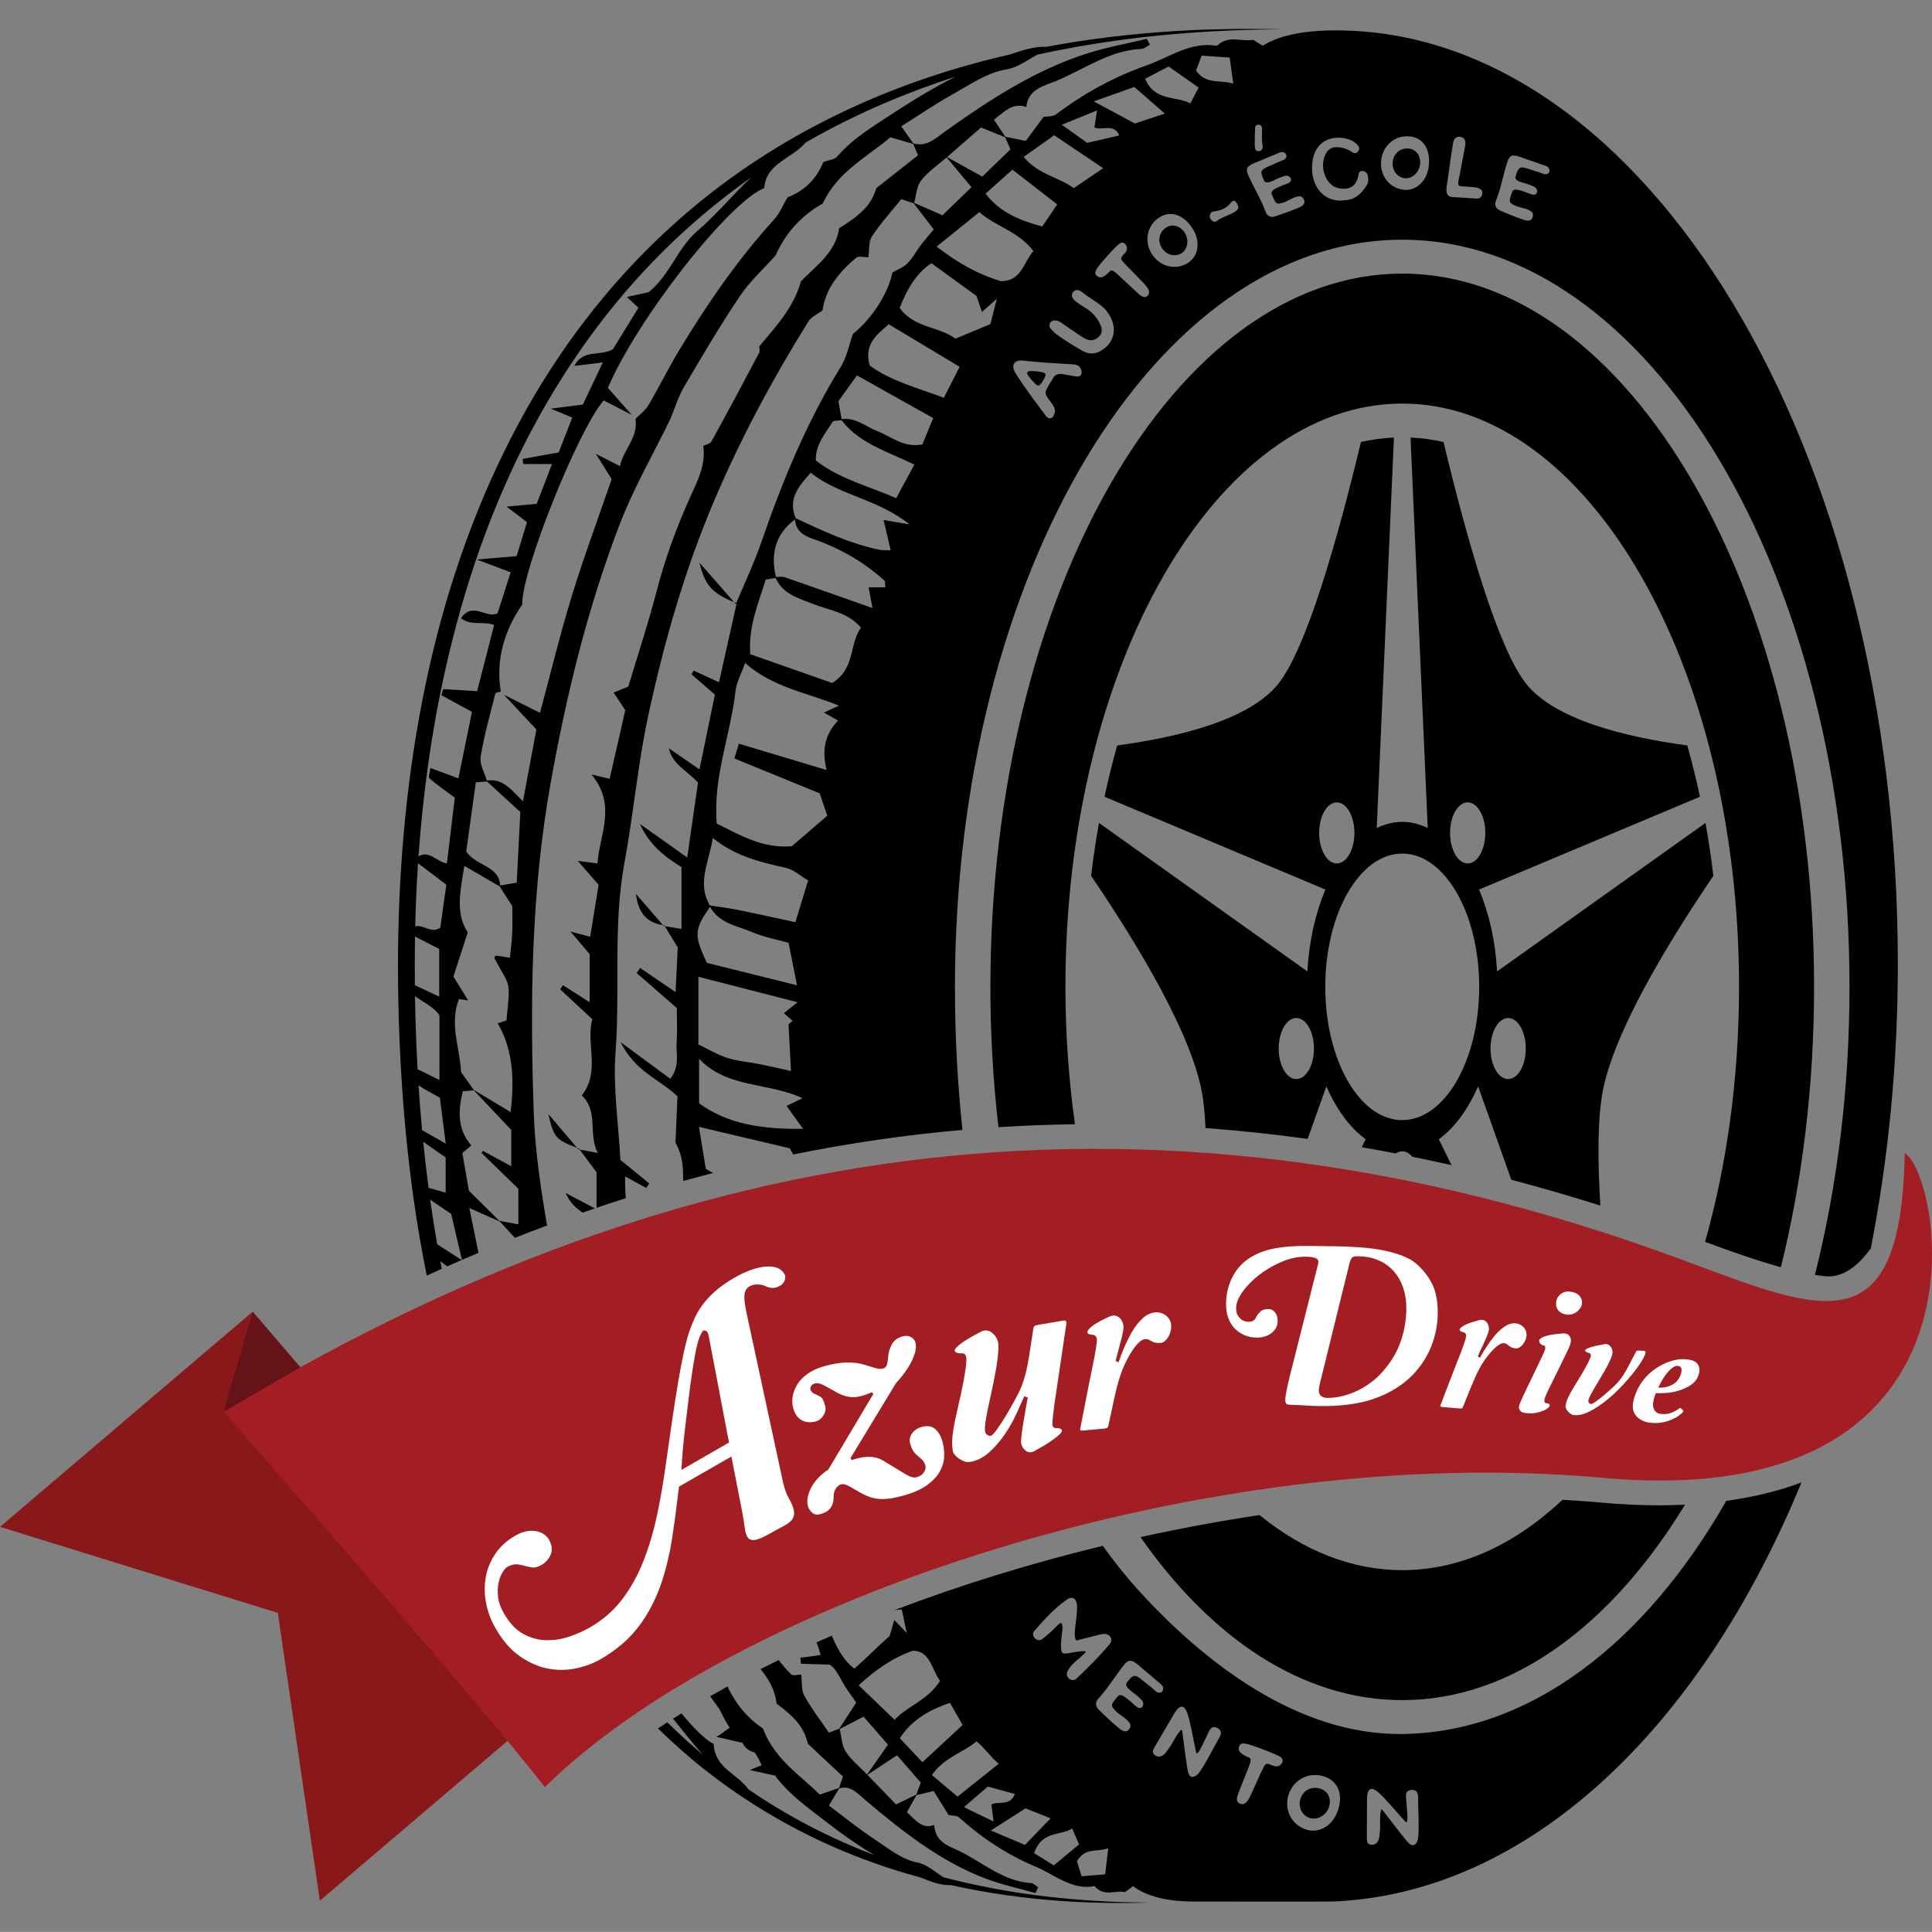 <?xml version="1.0" encoding="utf-8"?>
<!-- Generator: Adobe Illustrator 17.0.0, SVG Export Plug-In . SVG Version: 6.00 Build 0)  -->
<!DOCTYPE svg PUBLIC "-//W3C//DTD SVG 1.1//EN" "http://www.w3.org/Graphics/SVG/1.1/DTD/svg11.dtd">
<svg version="1.1" id="Calque_1" xmlns="http://www.w3.org/2000/svg" xmlns:xlink="http://www.w3.org/1999/xlink" x="0px" y="0px"
	 width="233.471px" height="233.461px" viewBox="0 0 233.471 233.461" enable-background="new 0 0 233.471 233.461"
	 xml:space="preserve">
<rect x="0" y="0" width="233.471" height="233.461" fill="#808080" stroke="none"/>
<path d="M68.36,144.17c0.512,1.191,1.268,1.854,2.058,2.368c0.488-0.171,0.977-0.345,1.465-0.512
	C70.712,145.409,69.774,144.915,68.36,144.17z"/>
<path d="M88.708,72.769c-1.29-1.474-2.594-2.964-4.177-4.772C85.19,70.735,86.057,71.681,88.708,72.769z"/>
<path d="M80.107,111.787c-1.084-1.254-2.169-2.508-3.253-3.762C77.083,110.165,78.083,111.519,80.107,111.787z"/>
<path d="M80.107,111.787c0.03,0.035,0.06,0.069,0.09,0.104c0.046,0.008,0.093,0.016,0.139,0.023
	c-0.021-0.035-0.042-0.07-0.064-0.105C80.216,111.805,80.163,111.795,80.107,111.787z"/>
<path d="M69.732,138.715c-1.035-1.223-2.085-2.463-3.466-4.094C66.919,137.434,67.133,137.706,69.732,138.715z"/>
<path d="M69.732,138.715c0.048,0.056,0.096,0.113,0.144,0.17c0.054,0.01,0.109,0.02,0.163,0.031
	c-0.029-0.038-0.057-0.076-0.086-0.115C69.878,138.772,69.805,138.743,69.732,138.715z"/>
<g>
	<path d="M129.902,135.857c-0.746-5.327-1.151-10.882-1.151-16.601c0-38.868,18.258-70.488,40.701-70.488
		s40.701,31.62,40.701,70.488c0,11.044-1.478,21.5-4.103,30.815l0.071,0.026c3.338,1.246,6.408,2.296,9.087,3.036
		c2.578-10.405,4.012-21.856,4.012-33.877c0-47.525-22.326-86.191-49.768-86.191c-27.441,0-49.768,38.666-49.768,86.191
		c0,5.804,0.338,11.473,0.973,16.958C123.731,136.018,126.812,135.898,129.902,135.857z"/>
	<path d="M200.58,181.91c-0.002,0-0.002,0-0.004,0c-2.299,0-4.731-0.115-7.228-0.342c-1.486-0.135-3-0.24-4.526-0.33
		c-5.763,5.424-12.362,8.507-19.37,8.507c-6.161,0-12.003-2.395-17.242-6.657c-4.814,0.72-9.625,1.616-14.388,2.664
		c8.605,12.299,19.628,19.696,31.631,19.696c13.224,0,25.251-8.997,34.173-23.62C202.626,181.873,201.619,181.91,200.58,181.91z"/>
</g>
<path d="M145.678,136.32c4.096,0.297,8.214,0.741,12.348,1.31l2.258-6.348c1.224,2.793,2.854,5.02,4.749,6.386l-0.476,0.97
	c1.372,0.235,2.745,0.482,4.121,0.747c0.241-0.163,0.501-0.261,0.775-0.261c0.451,0,0.868,0.247,1.213,0.661
	c1.58,0.32,3.162,0.659,4.745,1.018l-1.539-3.135c1.895-1.366,3.525-3.593,4.749-6.386l4.014,11.284
	c3.579,0.941,7.166,1.985,10.758,3.121c-0.341-5.591-0.332-10.495,0.279-13.756c1.329-7.081,7.566-17.527,13.378-26.09
	c-0.257-2.172-0.576-4.305-0.952-6.394l-25.187,17.945c-0.197-3.685-0.979-7.068-2.175-9.896l26.693-11.216
	c-0.452-2.12-0.961-4.185-1.53-6.197c-7.558-1.021-16.031-3.124-19.478-7.462c-3.394-4.271-7.104-17.233-9.982-29.212
	c-1.309-0.295-2.636-0.476-3.983-0.536l2.078,47.186c-0.982-0.472-2.013-0.744-3.082-0.744s-2.1,0.272-3.082,0.744l2.079-47.186
	c-1.347,0.06-2.674,0.241-3.983,0.536c-2.878,11.979-6.588,24.941-9.982,29.212c-3.447,4.338-11.92,6.441-19.478,7.462
	c-0.569,2.012-1.079,4.077-1.53,6.197l26.693,11.216c-1.196,2.828-1.978,6.211-2.175,9.896l-25.187-17.946
	c-0.376,2.089-0.695,4.222-0.952,6.394c5.812,8.563,12.05,19.009,13.379,26.09C145.465,133.17,145.605,134.66,145.678,136.32z
	 M182.251,123.019c1.177,0,2.131,1.652,2.131,3.69s-0.954,3.69-2.131,3.69s-2.131-1.652-2.131-3.69S181.074,123.019,182.251,123.019
	z M177.362,96.962c1.177,0,2.131,1.652,2.131,3.69s-0.954,3.69-2.131,3.69s-2.131-1.652-2.131-3.69S176.185,96.962,177.362,96.962z
	 M159.411,100.652c0-2.038,0.954-3.69,2.131-3.69s2.131,1.652,2.131,3.69s-0.954,3.69-2.131,3.69S159.411,102.69,159.411,100.652z
	 M169.452,103.149c5.136,0,9.3,7.211,9.3,16.106s-4.164,16.106-9.3,16.106s-9.3-7.211-9.3-16.106S164.316,103.149,169.452,103.149z
	 M156.653,123.019c1.177,0,2.131,1.652,2.131,3.69s-0.954,3.69-2.131,3.69s-2.131-1.652-2.131-3.69S155.476,123.019,156.653,123.019
	z"/>
<g>
	<path d="M161.415,3.673c-4.012,0-6.886,0.641-8.826,1.858c-0.359-0.227-0.74-0.466-1.155-0.728
		c-1.278,0.305-2.987-0.645-4.368,0.737c-3.202-0.551-5.753,1.394-8.517,2.366c-3.927,1.38-7.591,3.39-10.941,5.924
		c-0.367,0.278-0.997,0.207-1.505,0.298c-0.735,0.994-1.47,1.989-2.145,2.901c-1.01-0.205-1.745-0.354-2.472-0.502
		c-0.446-0.67-0.893-1.342-1.369-2.057c1.279-1.006,2.265-2.1,3.908-1.542c0.204-2.203,2.282-2.591,3.665-3.167
		c3.356-1.399,6.413-3.687,10.244-3.85c0.351-0.015,0.689-0.333,1.033-0.511c-0.128-0.235-0.257-0.469-0.385-0.704
		c-2.385,0.573-4.815,1.007-7.147,1.746c-6.345,2.011-11.844,5.616-17.213,9.436c-1.158,0.824-2.217,1.914-3.849,1.454
		c-0.431-0.61-0.868-1.229-1.46-2.067c2.12-1.331,4.145-2.724,6.284-3.912c2.056-1.142,4.145-2.6,6.373-2.954
		c1.44-0.229,2.566-1.146,3.78-1.792c0.929-0.205,1.844-0.395,2.741-0.568c1.503-0.293,2.957-0.551,4.359-0.772
		c2.803-0.447,5.394-0.763,7.74-0.992s4.446-0.378,6.275-0.484c1.829-0.102,3.387-0.156,4.651-0.19
		c1.263-0.031,2.233-0.046,2.886-0.048c0.653-0.005,0.991-0.007,0.991-0.007s-0.337-0.007-0.99-0.02
		c-0.653-0.016-1.623-0.027-2.888-0.031c-2.529,0.003-6.244,0.031-10.959,0.389c-2.357,0.175-4.964,0.432-7.789,0.817
		c-1.413,0.19-2.881,0.412-4.397,0.681c-0.499,0.087-1.006,0.18-1.516,0.276c-1.508-0.054-2.942,0.433-4.344,0.907
		c-6.136,1.406-12.903,3.503-19.838,6.761c-3.685,1.73-7.414,3.782-11.082,6.207c-3.671,2.419-7.268,5.228-10.698,8.409
		c-6.869,6.35-13.011,14.251-17.828,23.25c-4.841,8.989-8.433,18.998-10.783,29.429c-2.353,10.438-3.52,21.285-3.746,32.126
		c-0.031,1.357-0.041,2.71-0.043,4.069c0.001,1.344,0.018,2.709,0.042,4.059c0.056,2.703,0.153,5.406,0.307,8.101
		c0.304,5.391,0.813,10.751,1.561,16.04c0.432,3.073,0.961,6.118,1.568,9.131c0.607-0.278,1.214-0.55,1.821-0.822
		c-0.062-0.317-0.133-0.63-0.193-0.948c0.275,0.24,0.56,0.454,0.849,0.656c0.581-0.258,1.162-0.518,1.743-0.77
		c-1.085-0.696-1.988-1.276-2.955-1.896c-0.312-1.786-0.595-3.583-0.851-5.389c0.791,0.535,1.619,1.094,2.535,1.714
		c0.363,1.548,0.769,3.277,1.304,5.556c0.667-0.289,1.333-0.57,1.999-0.852c-0.34-1.664-0.698-3.414-1.107-5.413
		c1.424,0.63,2.553,1.13,3.679,1.628c0.586,0.632,1.182,1.274,1.833,1.975c1.294-0.513,2.587-1.008,3.881-1.492
		c-0.76-4.48-1.441-8.975-1.6-13.479c-0.472-13.394-0.34-26.77,2.05-40.091c1.911-10.649,4.453-21.072,8.32-31.142
		c1.681-4.378,4.059-8.489,6.12-12.721c0.547-1.31,0.955-2.701,1.667-3.914c2.17-3.7,4.355-7.401,6.743-10.961
		c1.206-1.797,2.864-3.29,4.318-4.92c1.211-2.719,3.104-4.818,5.705-6.272c1.711-3.785,5.295-5.584,8.165-8
		c1.064,0.307,1.915,0.552,2.76,0.796c0.18,0.427,0.363,0.859,0.583,1.38c-1.675,1.317-3.273,2.574-5.033,3.958
		c-0.58,1.903-1.609,3.05-4.504,4.862c-0.421,2.94-2.765,4.495-4.616,6.405c-0.842,3.1-2.923,5.361-5.042,7.868
		c0,0.058,0.134,0.504-0.02,0.798c-1.885,3.582-3.8,7.148-5.754,10.693c-0.152,0.276-0.649,0.362-0.985,0.537
		c0.326,2.215-0.637,4.103-1.507,6.023c-1.681,3.709-3.084,7.509-4.111,11.466c-1.019,3.927-2.299,7.785-3.441,11.594
		c-0.668,0.271-1.206,0.489-1.774,0.719c0.508,0.766,0.931,1.406,1.409,2.128c-0.636,2.793-1.267,5.558-1.89,8.295
		c-0.718-0.169-1.196-0.282-2.182-0.515c3.069,3.742,0.968,7.231,0.709,10.741c-0.788-0.102-1.369-0.178-2.374-0.308
		c0.984,1.131,1.662,1.912,2.515,2.893c-0.328,2.023-0.671,4.135-1.019,6.279c-0.802-0.214-1.273-0.339-2.379-0.634
		c1.125,1.329,1.843,2.178,2.315,2.734c0,2.153,0,3.931,0,5.805c-1.216-0.773-2.221-1.412-3.226-2.05
		c-0.111,0.166-0.222,0.332-0.333,0.499c1.227,1.139,2.454,2.279,3.884,3.606c-0.832,2.926,1.035,6.277-1.277,9.215
		c2.071,1.949,0.731,4.648,1.936,6.947c-0.99-0.184-1.61-0.3-2.199-0.41c0.74,0.989,1.473,1.97,2.051,2.742c0,1.494,0,2.742,0,4.296
		c1.178-0.4,2.355-0.787,3.533-1.163c-0.065-0.863-0.104-1.734-0.081-2.624c1.087,0.592,1.817,0.99,2.546,1.387
		c0.122-0.18,0.245-0.36,0.367-0.541c-1.158-0.946-2.317-1.892-3.482-2.844c-0.231-4.372-0.913-8.739-0.591-13.031
		c0.571-7.619-0.327-15.289,1.077-22.874c1.093-5.908,1.614-11.931,2.879-17.798c1.912-8.87,4.394-17.573,7.974-25.984
		c3.213-7.55,7.062-14.706,11.38-21.641c0.357-0.574,1.122-0.893,1.698-1.331c0.406-2.732,2.078-4.678,4.081-6.37
		c0.293-0.247,0.969-0.04,1.467-0.042c0.127-0.857,0-1.882,0.432-2.539c1.042-1.587,2.346-3.004,3.545-4.49
		c0.591,0.197,1.049,0.35,1.503,0.502c0.795,1.035,1.591,2.072,2.417,3.148c-0.626,0.758-1.132,1.329-1.591,1.937
		c-0.54,0.715-0.959,1.542-1.583,2.169c-0.487,0.489-1.205,0.748-1.821,1.11c-0.499,2.51-2.479,5.589-4.771,7.419
		c-0.476,1.33-0.737,2.792-1.464,3.967c-4.116,6.657-7.057,13.824-9.601,21.189c-0.865,2.506-2.009,4.916-3.033,7.367
		c-0.091-0.036-0.18-0.072-0.266-0.107c0.07,0.08,0.14,0.16,0.21,0.24l0.106-0.113l-2.138,9.549
		c-1.255-0.579-2.162-0.997-3.067-1.414c-0.081,0.155-0.161,0.31-0.242,0.465c0.957,0.83,1.914,1.66,2.815,2.442
		c-0.624,3.024-1.216,5.895-1.865,9.038c-1.472-1.014-2.583-1.779-3.694-2.544c0.41,1.91,2.042,2.585,3.516,4.125
		c-0.373,2.6-0.791,5.518-1.3,9.065c-2.221-1.576-3.97-2.817-5.719-4.057c1.106,2.493,3.033,4.012,5.027,5.21
		c0,2.647,0,5.07,0,7.482c-0.82-0.138-1.429-0.241-2.022-0.342c0.513,0.844,1.026,1.689,1.566,2.578
		c-0.08,1.664-0.16,3.317-0.26,5.398c-1.722-1.173-3.003-2.046-4.284-2.919c-0.14,0.204-0.28,0.408-0.42,0.612
		c1.632,1.423,3.263,2.845,4.851,4.229c0,1.5,0.078,2.827-0.022,4.141c-0.103,1.348,0.441,2.834-0.761,4.412
		c-1.865-1.375-3.564-2.629-6.002-4.427c1.76,3.599,4.76,4.505,6.868,6.544c-0.091,2.068-0.181,4.126-0.246,5.605
		c0.918,1.624,0.936,3.164,0.928,4.629c1.205-0.337,2.411-0.659,3.617-0.971c-0.297-0.163-0.594-0.322-0.883-0.511
		c-0.31-1.91-0.56-3.446-0.822-5.061c3.687,0.87,7.232,1.706,10.97,2.588c0.172,0.294,0.312,0.532,0.424,0.746
		c6.793-1.379,13.604-2.365,20.449-2.966c-0.599-5.614-0.909-11.396-0.909-17.286c0-49.865,24.2-90.289,54.051-90.289
		c29.852,0,54.051,40.424,54.051,90.289c0,12.356-1.488,24.11-4.178,34.809c0.471,0.073,0.921,0.129,1.344,0.164
		c2.064,0.169,3.875-1.265,5.406-3.367c2.119-10.81,3.269-22.347,3.269-34.362C229.341,54.189,198.93,3.673,161.415,3.673z
		 M50.151,113.169c0.946,0.488,1.901,0.98,2.927,1.509c0,1.81,0,3.615,0,5.76c-1.01-0.474-1.935-0.907-2.944-1.381
		C50.115,117.095,50.122,115.132,50.151,113.169z M50.151,120.382c1.03,0.767,2.221,1.237,2.954,2.319c0,2.439,0,5.049,0,7.808
		c-0.849-0.418-1.63-0.804-2.644-1.304C50.297,126.273,50.195,123.329,50.151,120.382z M51.789,143.543
		c-0.244-1.849-0.459-3.706-0.647-5.572c0.839,0.612,1.727,1.208,2.715,1.903c0,1.315,0,2.716,0,4.249
		C53.146,143.924,52.462,143.732,51.789,143.543z M51.005,136.568c-0.167-1.797-0.309-3.601-0.427-5.409
		c0.725,0.508,1.582,0.912,2.578,1.494c0.209,1.633,0.431,3.374,0.71,5.55C52.759,137.569,51.85,137.05,51.005,136.568z
		 M53.204,112.096c-1.065,0.785-2.05-0.418-3.027-0.148c0.059-2.547,0.17-5.092,0.338-7.631c1.074,0.814,2.144,1.624,3.423,2.594
		C53.704,108.561,53.438,110.443,53.204,112.096z M54.007,104.339c-1.285-0.21-2.11-1.623-3.435-0.857
		c0.541-7.594,1.582-15.122,3.215-22.437c1.153-5.144,2.57-10.187,4.31-15.048c1.736-4.862,3.781-9.546,6.129-13.975
		c2.348-4.428,4.996-8.601,7.894-12.456c2.898-3.855,6.059-7.381,9.396-10.539c2.977-2.823,6.09-5.346,9.266-7.59
		c-0.039,0.037-0.077,0.075-0.116,0.111c-2.193,2.054-4.111,4.414-6.389,6.362c-2.429,2.077-3.294,5.295-5.881,7.397
		c-0.733,0.16-1.622,0.354-2.641,0.577c0.462,0.432,0.809,0.755,1.396,1.305c-1.05,1.708-2.134,3.473-3.081,5.014
		c-1.598,0.915-3.58-0.077-4.666,2.013c1.164-0.142,2.144-0.261,3.443-0.42c-0.834,1.762-1.594,3.369-2.409,5.092
		c-1.135,0.146-2.264,0.29-3.873,0.497c1.067,0.444,1.652,0.687,2.588,1.076c-0.598,1.538-1.197,3.079-1.638,4.214
		c-1.695,0.303-3.022,0.54-4.35,0.778c0.02,0.208,0.041,0.417,0.061,0.625c1.032,0,2.065,0,3.48,0
		c-0.686,1.785-1.235,3.215-1.846,4.804c-1.165,0.109-2.281,0.213-3.643,0.341c0.978,0.744,1.691,1.287,2.466,1.877
		c-0.414,1.357-0.794,2.603-1.253,4.105c-1.328,0.114-2.708,0.232-4.803,0.412c1.773,0.669,2.851,1.075,4.081,1.539
		c-0.543,1.704-1.051,3.298-1.579,4.957c-1.363,0.703-2.995-1.492-4.424,0.595c1.228,0.967,2.781,0.312,4.005,0.823
		c-0.693,2.704-1.387,5.414-2.049,7.995c-1.374-0.084-2.738-0.167-4.103-0.25c-0.073,0.246-0.146,0.492-0.219,0.738
		c1.146,0.621,2.292,1.243,3.697,2.005c-0.526,2.571-1.068,5.222-1.644,8.041c-1.122-0.416-2.158-0.801-3.379-1.254
		c-0.07,0.588-0.274,1.125-0.126,1.253c0.881,0.757,1.844,1.42,3.072,2.332C54.652,98.957,54.331,101.637,54.007,104.339z
		 M54.793,118.015c0.53-1.636,1.101-3.403,1.731-5.348c-1.512-2.27-0.904-5.001-0.41-8.031c1.62,0.941,2.941,1.709,4.256,2.474
		c0.533,0.828,1.064,1.653,1.539,2.391c0,1.199,0.037,2.24-0.011,3.276c-0.045,0.974-0.18,1.943-0.281,2.967
		c-0.768-0.125-1.246-0.211-1.727-0.267c-0.04-0.005-0.103,0.198-0.156,0.304c1.961,3.688,1.968,2.403,1.473,7.526
		c-0.336,0.112-0.697,0.233-1.057,0.353c1.97,3.416,1.968,7.096,1.562,10.731c-1.512-0.91-2.991-1.799-4.469-2.689
		c-0.509-0.716-1.018-1.432-1.529-2.148c-0.138-2.922-1.432-5.808-0.253-8.821c0.367,0.056,0.746,0.114,1.124,0.172
		C56.04,120.026,55.495,119.148,54.793,118.015z M62.64,147.959c-0.862-0.162-1.588-0.299-2.312-0.435
		c-1.137-1.127-2.282-2.261-3.667-3.635c-0.214-1.242-0.498-2.889-0.784-4.55c0.347-0.299,0.709-0.611,1.071-0.922
		c-1.738-2.034-1.556-4.252-1.027-6.546c0.583-0.045,0.968-0.075,1.351-0.105c1.47,1.559,2.943,3.12,4.512,4.783
		c0,1.323,0,2.832,0,4.385c-1.261-0.685-2.341-1.272-3.421-1.859c-0.055,0.087-0.11,0.175-0.165,0.262
		c1.53,1.486,3.061,2.972,4.445,4.316C62.64,145.323,62.64,146.598,62.64,147.959z M62.442,106.662
		c-0.856,0.149-1.439,0.25-2.005,0.348c-0.11-2.414-2.813-2.28-4.098-4.104c0.36-2.593,0.761-5.485,1.162-8.374
		c0.6-0.037,0.982-0.061,1.363-0.085c1.363,1.251,2.724,2.5,4.016,3.685C62.725,101.151,62.587,103.837,62.442,106.662z
		 M101.111,18.969c-0.273,0.316-0.88,0.344-1.618,0.607c-0.714,1.844-2.152,3.461-4.322,4.266c-0.552,0.932-0.944,1.937-1.622,2.681
		c-4.359,4.782-7.997,10.084-11.348,15.59c-1.365,2.244-2.523,4.613-3.855,6.879c-0.37,0.629-1.027,1.089-1.552,1.626
		c0.355,2.273-1.459,3.676-1.873,5.711c-1.022-0.521-1.693-0.862-2.917-1.486c0.939,1.497,1.477,2.358,1.913,3.052
		c-1.678,4.884-3.393,9.481-4.827,14.164c-1.434,4.68-2.586,9.446-3.836,14.078c-1.655-0.827-3.004-1.501-4.353-2.176
		c1.318,1.412,2.637,2.825,3.917,4.196c-0.535,2.857-1.046,5.585-1.624,8.675c-1.388-1.36-2.445-2.824-4.36-2.501
		c-0.297-0.965-0.887-1.975-0.746-2.871c0.406-2.58,1.133-5.111,1.772-7.651c0.032-0.125,0.431-0.158,0.659-0.234
		c-0.627-3.881,0.414-7.35,2.599-10.537c-0.18-3.745,6.662-20.96,9.832-24.649c1.118,0.576,2.257,1.163,3.396,1.75
		c-0.938-1.063-1.876-2.126-2.886-3.27c3.503-8.226,14.489-22.331,18.896-24.153c0.214-2.995,3.32-3.516,4.996-5.486
		c1.805-1.042,3.614-2,5.416-2.876c3.612-1.768,7.199-3.201,10.665-4.407c0.685-0.237,1.365-0.462,2.041-0.68
		c-2.52,1.257-4.943,2.716-7.313,4.269C105.672,15.167,103.096,16.673,101.111,18.969z M151.631,17.212
		c-0.002-0.577,0.014-1.16,0.036-1.726c0-0.259,0.144-0.392,0.384-0.421c0.212,0.001,0.376,0.08,0.45,0.332
		c0.004,0.118,0.015,0.253,0.01,0.394c-0.009,0.601-0.058,1.196,0.071,1.806c0.009,0.076,0.014,0.194-0.011,0.283
		c-0.064,0.243-0.242,0.388-0.511,0.388c-0.27,0-0.375-0.18-0.402-0.409C151.638,17.648,151.611,17.419,151.631,17.212z
		 M137.082,10.51c1.201,1.051,2.326,2.037,3.675,3.218c-1.48,0.492-2.571,0.855-3.608,1.2c-1.476-0.793-2.841-1.528-4.976-2.675
		C134.379,11.47,135.715,10.995,137.082,10.51z M132.57,13.342c-0.156,1.031-0.229,1.513-0.31,2.049
		c0.872,0.454,2.358-0.564,3.001,0.978c-1.298,0.298-2.533,0.582-3.886,0.893c-0.843-0.603-1.709-1.224-3.055-2.188
		C129.997,14.39,131.097,13.942,132.57,13.342z M127.394,16.344c2.074,1.395,3.893,2.618,5.922,3.982
		c-1.254,0.848-2.325,1.572-3.559,2.407c-1.8-1.339-4.305-1.629-6.05-3.772C125.107,17.967,126.237,17.165,127.394,16.344z
		 M127.762,24.704c-0.655,0.964-1.163,1.711-1.814,2.668c-2.669-0.741-5.051-1.632-6.848-3.969c1.133-1.013,2.166-1.936,3.248-2.904
		C124.302,22.017,126.023,23.354,127.762,24.704z M118.559,15.406c1.098,0.446,2.005,0.814,2.905,1.18
		c0.194,0.437,0.39,0.881,0.645,1.458c-1.181,1.145-2.364,2.29-3.406,3.3c-1.672-0.928-2.973-1.649-4.26-2.363
		C115.869,17.741,117.293,16.505,118.559,15.406z M110.47,24.522c0.251-0.923,0.295-2.006,0.836-2.702
		c0.84-1.081,2.042-1.881,3.09-2.8c0.946,1.135,1.897,2.277,3.003,3.604c-1.16,1.121-2.345,2.265-3.505,3.386
		C112.696,25.489,111.582,25.005,110.47,24.522z M85.8,109.576c1.077,2.002,3.261,2.294,5.085,3.063
		c1.535,0.647,3.214,0.953,4.408,1.291c0.377,1.894,0.672,3.379,1.021,5.133c-3.714-0.922-7.358-1.826-10.893-2.703
		C83.844,112.976,83.875,112.388,85.8,109.576z M84.398,126.22c0-3.041,0-5.774,0-8.183c4.069,1.045,8.067,2.072,11.974,3.075
		c-0.459,0.371-1.037,0.838-1.645,1.33c0.464,0.404,0.755,0.657,1.047,0.912c-0.193,0.168-0.387,0.336-0.485,0.421
		c0.103,1.966,0.189,3.602,0.296,5.648c-1.323-0.29-2.541-0.577-3.768-0.822c-1.315-0.263-2.678-0.363-3.946-0.766
		C86.66,127.449,85.543,126.766,84.398,126.22z M84.48,133.328c0-1.969,0-3.551,0-5.374c3.462,3.613,8.345,2.8,12.495,4.76
		c-0.975,0.468-1.507,0.724-1.925,0.924c0.546,0.761,1.064,1.481,1.995,2.778C92.014,136.47,87.924,135.836,84.48,133.328z
		 M96.117,111.442c-2.45-0.526-4.713-1.033-6.986-1.491c-1.104-0.223-2.226-0.36-3.34-0.532c-1.597-2.668-0.134-5.167,0.349-8.147
		c2.782,2.234,5.799,2.926,8.847,3.607c0.926,0.207,1.728,0.967,2.671,1.523C97.125,108.144,96.68,109.6,96.117,111.442z
		 M101.273,87.068c-1.687,1.812-1.928,3.63-1.392,5.982c-3.877-1.163-7.204-2.161-10.595-3.178
		c-0.141,0.465-0.248,0.819-0.541,1.782c3.483,1.425,6.735,2.756,10.311,4.219c0.201,0.591,0.531,1.564,0.917,2.701
		c-1.455,1.253-2.916,2.511-4.282,3.687c-3.548,0.298-6.246-1.337-9.078-2.74c-0.471-5.612,1.671-10.692,2.263-15.982
		c0.124-1.109,0.722-2.164,1.164-3.424c3.379,2.992,7.525,3.589,11.342,5.16c-0.619,0.285-1.156,0.532-1.819,0.837
		C100.115,86.421,100.566,86.673,101.273,87.068z M100.563,82.531c-3.152-1.105-6.546-2.295-9.903-3.472
		c-0.231-3.436,1.007-6.19,1.873-9.026c0.465-0.073,0.832-0.131,1.195-0.188c0.873,1.974,2.786,2.439,4.573,3.154
		c1.906,0.763,4.115,0.949,5.747,2.852C102.599,77.812,103.399,80.792,100.563,82.531z M105.428,73.477
		c-3.7-1.305-7.134-2.529-10.581-3.716c-0.327-0.113-0.716-0.045-1.083-0.04c-0.656-2.793-0.075-5.171,2.303-6.948
		c0.095,1.257,0.872,1.894,2.066,2.306c3.238,1.116,6.194,2.756,8.737,5.079c0.133,0.122,0.071,0.457,0.115,0.818
		c-0.665,0-1.314,0-2.014,0C105.145,71.932,105.271,72.62,105.428,73.477z M107.633,66.508c-0.633-0.03-1.024,0.002-1.392-0.075
		c-3.558-0.747-6.822-2.276-10.084-3.809c-0.981-2.329,0.354-3.861,1.814-5.496c3.439,2.747,7.977,3.097,11.946,6.24
		c-1.55-0.258-2.312-0.384-3.139-0.522C107.099,64.218,107.353,65.305,107.633,66.508z M108.3,60.203
		c-3.382-1.494-6.855-2.309-9.714-4.562c-0.055-1.928,1.133-3.239,2.024-4.65c0.134-0.212,0.705-0.148,1.089-0.203
		c2.18,2.84,5.606,3.788,8.793,5.356C109.691,57.628,109.025,58.86,108.3,60.203z M111.461,53.707
		c-2.291,0.427-3.752-0.951-5.438-1.605c-1.42-0.551-2.641-1.697-4.319-1.449c-0.126-0.711-0.253-1.424-0.386-2.175
		c0.807-1.124,1.613-2.247,2.237-3.115c3.304,1.849,6.224,3.483,9.219,5.159C112.266,51.752,111.837,52.794,111.461,53.707z
		 M114.062,48.065c-3.133-1.178-6.321-1.97-8.969-3.893c-0.745-2.708,1.049-3.844,2.3-4.989c3.039,1.823,5.773,3.463,8.573,5.142
		C115.278,45.676,114.689,46.834,114.062,48.065z M119.685,39.164c-1.461,0.608-2.775,1.155-4.229,1.76
		c-1.966-1.497-4.977-1.252-6.733-3.712c0.861-2.201,1.946-4.151,3.83-5.405c1.992,1.445,3.755,2.724,5.441,3.947
		c0.245,0.708,0.452,1.308,0.671,1.941c0.494-0.436,0.92-0.813,1.799-1.589C120.088,37.586,119.875,38.419,119.685,39.164z
		 M113.188,29.803c1.814-1.467,3.335-2.696,5.162-4.174c1.834,1.681,4.701,2.297,6.53,4.703c-1.235,1.42-1.405,3.629-3.92,3.65
		C118.313,33.191,115.867,31.875,113.188,29.803z M130.66,45.216c-0.11,0.32-0.418,0.302-0.73,0.26
		c-0.44-0.088-0.901-0.147-1.341-0.235c-0.634-0.136-1.143-0.03-1.415,0.618c-0.084,0.184-0.228,0.326-0.327,0.499
		c-0.676,1.159-0.676,1.159,0.176,2.286c0.304,0.412,0.583,0.828,0.394,1.358c-0.089,0.224-0.147,0.47-0.44,0.529
		c-0.267,0.055-0.476-0.069-0.775-0.522c-1.09-1.471-2.394-3.158-3.506-4.954c-0.556-0.898-0.135-1.596,0.879-1.48
		c2.013,0.221,4.032,0.335,6.05,0.45c0.348,0.024,0.675,0.077,0.893,0.385C130.685,44.66,130.78,44.947,130.66,45.216z
		 M133.309,42.217c-0.797,0.553-1.579,0.69-2.499,0.184c-1.184-0.686-2.138-1.267-3.242-2.075c-0.073-0.087-0.172-0.172-0.257-0.245
		c-0.302-0.307-0.696-0.623-0.388-1.096c0.217-0.338,0.75-0.356,1.262-0.035c0.849,0.588,1.477,1.033,2.324,1.595
		c0.278,0.192,0.583,0.383,0.92,0.506c0.524,0.165,1.016-0.007,1.374-0.366c0.382-0.386,0.428-0.87,0.199-1.377
		c-0.314-0.723-0.789-1.346-1.433-1.828c-0.531-0.385-0.967-0.594-1.486-0.993c-0.545-0.398-0.684-0.779-0.444-1.145
		c0.252-0.379,0.667-0.403,1.2,0.008c1.001,0.813,2.022,1.287,2.702,2.015C135.084,39.122,134.888,41.098,133.309,42.217z
		 M138.687,35.727c-0.304,0.31-0.653,0.227-1.253-0.363c-0.895-0.826-1.368-1.253-2.25-2.091c-0.728-0.675-0.884-0.683-1.096-0.459
		c-0.212,0.223-0.37,0.371-0.633,0.54c-0.302,0.18-0.563,0.271-0.909-0.02c-0.371-0.344-0.119-0.63,0.055-0.947
		c0.452-0.575,0.293-0.401,0.743-0.924c0.57-0.66,1.046-1.182,1.694-1.812c0.41-0.408,0.722-0.418,0.963-0.133
		c0.269,0.364,0.237,0.7-0.002,1.001c-0.292,0.349-0.542,0.531-0.507,0.754c0.035,0.223,0.343,0.473,0.597,0.771l1.85,1.902
		c0.153,0.164,0.319,0.315,0.446,0.478C138.907,35.01,138.992,35.391,138.687,35.727z M143.634,31.719
		c-1.452,0.983-3.35,0.576-4.382-0.938c-1.04-1.554-0.679-3.495,0.812-4.485c1.307-0.875,2.858-0.421,3.957,1.183
		C145.079,28.997,144.916,30.839,143.634,31.719z M143.85,12.494c-1.714-0.928-4.34-0.217-5.46-2.976
		c0.998-0.524,2.009-1.054,2.827-1.483c1.392,0.975,2.549,1.786,3.63,2.543C144.556,11.137,144.248,11.729,143.85,12.494z
		 M144.538,8.531c0.211-0.565,0.463-1.238,0.676-1.807c1.285,0.088,2.309,0.159,3.333,0.229l0.059,0.063
		c0.134,0.967,0.269,1.935,0.43,3.099C147.451,9.593,145.738,10.269,144.538,8.531z M149.574,25.284
		c-0.122,0.153-0.278,0.281-0.437,0.368c-0.332,0.183-0.667,0.324-1.017,0.474c-0.366,0.159-0.726,0.292-1.022,0.541
		c-0.281,0.24-0.612,0.124-0.826-0.228c-0.18-0.328-0.064-0.754,0.273-0.853c0.104-0.036,0.242-0.048,0.37-0.076
		c0.113-0.02,0.217-0.055,0.355-0.067c0.579-0.147,1.077-0.443,1.45-0.925c0.077-0.085,0.17-0.178,0.249-0.222
		c0.142-0.078,0.316-0.025,0.494,0.261C149.65,24.859,149.697,25.132,149.574,25.284z M157.034,25.053
		c-0.563,0.248-1.556,0.635-2.965,1.096c-0.549,0.183-0.909-0.062-1.098-0.47c-0.553-1.548-1.465-3.023-2.137-4.527
		c-0.325-0.776-0.16-1.056,0.753-1.454c1.118-0.413,1.34-0.595,2.441-1.002c0.271-0.1,0.584-0.296,0.864-0.32
		c0.24-0.029,0.53,0.183,0.573,0.405c0.037,0.205-0.152,0.474-0.321,0.537c-0.644,0.238-0.773,0.306-1.414,0.603
		c-0.18,0.086-0.4,0.168-0.58,0.254c-0.821,0.383-0.905,0.574-0.382,1.675c0.114,0.257,0.503,0.213,0.74,0.125
		c0.491-0.182,0.736-0.352,0.872-0.402c0.146-0.074,0.627-0.232,0.813-0.301c0.322-0.119,0.701,0.02,0.794,0.324
		c0.11,0.298-0.179,0.504-0.484,0.617c-0.491,0.182-0.779,0.288-1.122,0.455c-0.815,0.401-0.837,0.548-0.579,1.09
		c0.388,0.892,0.454,0.967,1.236,0.738c0.199-0.034,0.495-0.223,0.716-0.304c0.134-0.05,0.379-0.22,0.617-0.308
		c0.627-0.232,0.93-0.244,1.16,0.169C157.814,24.506,157.513,24.837,157.034,25.053z M165.188,22.345
		c-0.475,0.763-1.24,1.764-2.53,1.831c-2.416,0.448-4.218-1.425-4.102-4.097c0.135-3.205,2.543-3.803,4.376-3.261
		c0.444,0.133,0.793,0.358,1.105,0.684c0.243,0.243,0.29,0.519,0.063,0.804c-0.179,0.239-0.417,0.241-0.68,0.096
		c-0.44-0.324-0.967-0.518-1.512-0.596c-0.976-0.137-1.585,0.269-1.88,1.228c-0.519,1.584,0.385,3.572,1.917,3.748
		c1.181,0.16,1.93-0.289,2.196-1.528c0.06-0.294,0.099-0.604,0.468-0.591c0.351,0.016,0.62,0.198,0.689,0.603
		C165.36,21.634,165.387,22.008,165.188,22.345z M172.678,19.903c-0.143,1.846-1.436,3.168-2.984,3.037
		c-1.746-0.158-2.957-1.675-2.798-3.5c0.18-1.861,1.687-3.135,3.469-2.957C171.931,16.633,172.843,17.967,172.678,19.903z
		 M179.116,23.465c-0.063,0.292-0.217,0.488-0.519,0.518c-0.153,0.024-0.302,0.03-0.461-0.005c-0.857-0.052-1.728-0.127-2.608-0.164
		c-0.528-0.038-0.724-0.329-0.73-0.808c-0.021-0.157,0.014-0.321,0.029-0.472c0.249-1.742,0.48-3.489,0.764-5.224
		c0.086-0.65,0.532-0.917,1.081-0.721c0.421,0.187,0.461,0.597,0.38,1.057c-0.198,1.084-0.411,2.147-0.609,3.232
		c-0.389,1.961-0.447,1.546,1.256,1.706c0.357,0.058,0.738,0.007,1.098,0.219C179.064,22.937,179.187,23.136,179.116,23.465z
		 M187.194,20.854c-0.109,0.178-0.429,0.253-0.597,0.188c-0.639-0.251-0.78-0.286-1.457-0.491c-0.192-0.055-0.411-0.141-0.602-0.196
		c-0.868-0.26-1.057-0.173-1.399,0.997c-0.085,0.268,0.234,0.493,0.469,0.585c0.488,0.191,0.784,0.227,0.919,0.28
		c0.158,0.042,0.622,0.243,0.807,0.316c0.32,0.125,0.51,0.481,0.378,0.77c-0.116,0.296-0.469,0.257-0.772,0.139
		c-0.488-0.191-0.774-0.303-1.14-0.407c-0.875-0.242-0.99-0.147-1.157,0.43c-0.303,0.924-0.304,1.024,0.432,1.373
		c0.172,0.107,0.518,0.163,0.737,0.248c0.132,0.052,0.428,0.088,0.664,0.18c0.622,0.244,0.857,0.436,0.754,0.897
		c-0.09,0.527-0.535,0.573-1.036,0.417c-0.585-0.189-1.584-0.561-2.943-1.153c-0.531-0.228-0.637-0.651-0.507-1.081
		c0.616-1.524,0.916-3.232,1.415-4.802c0.273-0.796,0.583-0.895,1.529-0.585c1.11,0.435,1.396,0.447,2.489,0.875
		c0.269,0.105,0.633,0.167,0.858,0.336C187.233,20.308,187.309,20.659,187.194,20.854z"/>
	<path d="M124.24,44.902c-0.042,0.059-0.124,0.112-0.135,0.192c-0.027,0.202,1.039,1.413,1.264,1.483
		c0.153,0.042,0.246-0.026,0.324-0.104c0.289-0.282,0.457-0.65,0.624-1.019c0.047-0.099,0.048-0.231-0.054-0.346
		C126.08,44.914,124.487,44.745,124.24,44.902z"/>
	<path d="M140.9,27.514c-0.861,0.568-1.057,1.667-0.449,2.518c0.583,0.847,1.667,1.066,2.422,0.507
		c0.7-0.542,0.823-1.68,0.237-2.501C142.546,27.247,141.619,27.028,140.9,27.514z"/>
	<path d="M170.24,17.956c-1.026-0.105-1.874,0.621-1.942,1.664c-0.085,1.025,0.615,1.881,1.553,1.926
		c0.885,0.023,1.701-0.779,1.767-1.785C171.683,18.791,171.104,18.034,170.24,17.956z"/>
</g>
<g>
	<path d="M208.607,181.371c-9.846,17.231-23.748,27.995-39.155,28.174c-12.725,0.148-24.054-8.775-31.853-17.344
		c-1.519-1.669-2.962-3.477-4.335-5.397c-8.707,2.111-17.189,4.728-25.14,7.758l0.847-0.071c0.15,0.698,0.324,1.51,0.614,2.861
		c-0.74-0.776-1.098-1.153-1.514-1.589c-0.184,0.633-0.359,1.233-0.565,1.941c-1.419,1.223-2.601,2.502-4.277,3.947
		c-1.235-0.977-2.06-2.38-2.708-3.993c-0.617,0.268-1.233,0.536-1.841,0.808c0.194,0.517,0.365,1.031,0.478,1.528
		c-0.879,0.118-1.371,0.22-2.433,0.321c0.023,0.246,0.045,0.493,0.068,0.739c1.466,0.035,2.38,0.069,3.471,0.104
		c0.196,0.137,0.379,0.289,0.534,0.475c0.525,0.627,0.877,1.453,1.332,2.169c0.386,0.607,0.812,1.179,1.339,1.937
		c-0.695,1.076-1.365,2.112-2.034,3.148c-0.382,0.152-0.768,0.305-1.264,0.502c-1.009-1.486-2.106-2.902-2.983-4.489
		c-0.363-0.657-0.257-1.682-0.363-2.539c-0.42-0.003-0.989,0.205-1.235-0.042c-0.535-0.537-1.036-1.104-1.489-1.709
		c-0.74,0.36-1.476,0.722-2.201,1.09c0.938,1.142,1.736,2.406,1.948,4.17c2.436,1.812,3.301,2.958,3.789,4.862
		c1.481,1.384,2.825,2.641,4.234,3.958c-0.185,0.521-0.338,0.953-0.49,1.38c-0.711,0.244-1.427,0.489-2.322,0.796
		c-2.415-2.416-5.43-4.215-6.87-8c-1.849-1.229-3.268-2.923-4.28-5.058c-0.705,0.387-1.403,0.777-2.09,1.171
		c0.361,0.505,0.714,1.016,1.087,1.51c0.381,0.738,0.756,1.521,1.271,2.312c-0.63,0.363-0.794,0.63-1.597,1.092
		c1.343,0.278,1.968,0.469,3.133,0.71c0.447,0.838,0.968,1.003,1.496,1.19c0.33,0.472,0.605,0.984,0.824,1.524
		c-0.391,0.161-0.785,0.323-1.413,0.582c1.439,0.318,2.393,0.528,3.044,0.672c1.662,2.25,3.801,3.74,5.87,5.352
		c1.994,1.553,4.032,3.012,6.153,4.269c-0.569-0.218-1.14-0.443-1.717-0.68c-2.916-1.205-5.934-2.639-8.973-4.407
		c-1.516-0.876-3.038-1.834-4.556-2.876c-1.41-1.97-4.023-2.491-4.204-5.486c-0.981-0.482-2.352-1.831-3.889-3.697
		c-0.345,0.214-0.675,0.432-1.014,0.647c1.159,1.405,2.272,2.874,3.48,4.218c0.033,0.037,0.065,0.074,0.098,0.111
		c-1.443-1.211-2.867-2.511-4.269-3.888c-0.379,0.245-0.762,0.487-1.134,0.734c1.88,1.833,3.8,3.533,5.75,5.06
		c3.086,2.425,6.223,4.477,9.323,6.207c5.835,3.258,11.528,5.356,16.691,6.761c1.18,0.474,2.386,0.962,3.655,0.907
		c0.429,0.096,0.855,0.189,1.275,0.276c1.276,0.269,2.511,0.491,3.7,0.681c2.377,0.385,4.57,0.642,6.553,0.817
		c3.967,0.358,7.092,0.386,9.22,0.389c1.064-0.004,1.88-0.016,2.43-0.032c0.549-0.013,0.833-0.02,0.833-0.02
		s-0.284-0.003-0.833-0.007c-0.55-0.002-1.365-0.018-2.428-0.048c-1.063-0.034-2.374-0.088-3.913-0.19
		c-1.539-0.107-3.306-0.256-5.28-0.484c-1.974-0.229-4.153-0.544-6.512-0.992c-1.18-0.22-2.403-0.479-3.668-0.772
		c-0.754-0.173-1.524-0.363-2.306-0.568c-1.022-0.645-1.969-1.563-3.18-1.791c-1.875-0.354-3.633-1.812-5.362-2.954
		c-1.8-1.188-3.504-2.581-5.287-3.912c0.498-0.838,0.866-1.457,1.228-2.067c1.373-0.46,2.265,0.63,3.239,1.454
		c4.517,3.82,9.144,7.425,14.482,9.437c1.963,0.739,4.007,1.173,6.013,1.746c0.108-0.235,0.216-0.469,0.324-0.704
		c-0.289-0.177-0.574-0.496-0.869-0.511c-3.224-0.163-5.796-2.451-8.619-3.85c-1.164-0.576-2.912-0.964-3.084-3.167
		c-1.382,0.558-2.212-0.536-3.288-1.542c0.401-0.716,0.777-1.387,1.152-2.057c0.612-0.148,1.23-0.297,2.08-0.502
		c0.568,0.913,1.186,1.907,1.805,2.901c0.427,0.091,0.958,0.02,1.266,0.298c2.818,2.534,5.902,4.544,9.205,5.924
		c2.326,0.972,4.472,2.918,7.166,2.366c1.161,1.382,2.599,0.432,3.675,0.737c0.35-0.262,0.67-0.502,0.972-0.728
		c1.632,1.217,4.051,1.858,7.426,1.858c0.381,0,15.883,0.029,16.695-0.003c23.478-0.921,44.34-20.685,56.655-50.636
		C214.934,180.181,211.902,180.921,208.607,181.371z M125.003,197.086c1.194-1.395,2.456-2.771,3.953-3.808
		c0.616-0.419,1.117-0.129,1.191,0.652c0.065,0.89-0.12,1.788-0.208,2.68c-0.031,0.537-0.184,1.05,0.113,1.642
		c0.792-0.211,1.582-0.395,2.374-0.606c0.324-0.07,0.622-0.169,0.957-0.197c0.763-0.033,1.176,0.664,0.714,1.235
		c-1.229,1.475-2.599,2.814-3.995,4.151c-0.24,0.229-0.577,0.284-0.888,0.037c-0.322-0.29-0.392-0.613-0.168-0.982
		c0.325-0.582,0.731-0.977,1.324-1.453c0.329-0.305,1.024-0.842,0.779-0.89c-0.604-0.05-1.337,0.111-1.955,0.226
		c-0.813,0.126-0.946,0.06-0.975-0.758c-0.029-0.486,0.054-0.991,0.093-1.459c0.024-0.454,0.21-0.868-0.036-1.4
		c-0.151-0.181-0.781,0.582-1.111,0.887c-0.401,0.34-0.778,0.71-1.205,1.021c-0.283,0.239-0.635,0.154-0.892-0.088
		C124.786,197.704,124.761,197.342,125.003,197.086z M110.303,199.476c2.116,0.021,2.259,2.23,3.297,3.649
		c-1.539,2.406-3.951,3.022-5.494,4.703c-1.537-1.477-2.817-2.707-4.343-4.174C106.018,201.582,108.076,200.267,110.303,199.476z
		 M102.18,211.638c-0.455-0.696-0.492-1.779-0.702-2.701c0.935-0.483,1.873-0.968,2.88-1.488c0.976,1.121,1.973,2.265,2.949,3.386
		c-0.93,1.326-1.731,2.468-2.527,3.603C103.898,213.519,102.887,212.719,102.18,211.638z M110.727,216.873
		c-0.758,0.366-1.521,0.734-2.444,1.18c-1.065-1.1-2.264-2.336-3.463-3.574c1.083-0.714,2.177-1.436,3.585-2.363
		c0.876,1.009,1.872,2.155,2.865,3.3C111.055,215.991,110.89,216.435,110.727,216.873z M108.737,210.055
		c1.512-2.336,3.817-3.529,6.063-4.27c0.548,0.957,0.975,1.704,1.526,2.668c-1.463,1.35-3.212,2.988-4.857,4.505
		C110.559,211.991,109.69,211.067,108.737,210.055z M115.716,217.114c-0.973-0.821-1.924-1.623-3.102-2.616
		c1.467-2.144,3.877-2.734,5.391-4.073c1.038,0.835,1.638,1.86,2.693,2.708C118.992,214.497,117.461,215.72,115.716,217.114z
		 M119.366,215.895c1.138,0.311,2.177,0.594,3.269,0.893c-0.541,1.542-2.092,0.826-2.826,1.279c0.068,0.536,0.13,1.018,0.261,2.049
		c-1.239-0.6-2.164-1.048-3.576-1.732C117.627,217.42,118.657,216.499,119.366,215.895z M119.737,221.205
		c1.795-1.147,2.945-1.882,4.186-2.675c0.873,0.345,1.791,0.708,3.036,1.2c-1.135,1.181-2.082,2.167-3.092,3.218
		C122.717,222.463,121.593,221.988,119.737,221.205z M124.968,223.94c0.943-2.759,3.152-2.048,4.594-2.976
		c0.335,0.765,0.594,1.357,0.838,1.916c-0.909,0.757-1.883,1.568-3.054,2.543C126.658,224.994,125.808,224.464,124.968,223.94z
		 M133.514,226.505c-0.861,0.07-1.723,0.141-2.804,0.229c-0.179-0.569-0.391-1.242-0.569-1.807c1.01-1.738,2.451-1.061,3.785-1.584
		c-0.137,1.164-0.251,2.131-0.363,3.099L133.514,226.505z M136.406,204.112c0.417,0.382,0.7,0.535,0.815,0.64
		c0.142,0.104,0.532,0.486,0.69,0.632c0.274,0.25,0.334,0.675,0.096,0.906c-0.223,0.245-0.563,0.066-0.822-0.171
		c-0.417-0.381-0.662-0.605-0.99-0.853c-0.785-0.586-0.935-0.538-1.312-0.038c-0.641,0.787-0.678,0.886-0.07,1.521
		c0.132,0.173,0.458,0.366,0.645,0.537c0.117,0.106,0.399,0.259,0.6,0.443c0.532,0.486,0.697,0.769,0.425,1.181
		c-0.282,0.481-0.743,0.35-1.186-0.002c-0.515-0.418-1.377-1.18-2.517-2.302c-0.447-0.436-0.399-0.893-0.112-1.264
		c1.172-1.253,2.096-2.812,3.167-4.156c0.564-0.674,0.91-0.648,1.74,0.032c0.949,0.868,1.231,0.994,2.166,1.849
		c0.23,0.211,0.57,0.416,0.733,0.671c0.148,0.214,0.095,0.589-0.091,0.735c-0.173,0.132-0.521,0.078-0.665-0.053
		c-0.546-0.5-0.675-0.591-1.275-1.061c-0.171-0.13-0.359-0.301-0.53-0.432c-0.772-0.6-0.993-0.59-1.761,0.424
		C135.969,203.58,136.206,203.928,136.406,204.112z M147.412,209.871c-0.818,1.4-1.507,2.889-2.433,4.24
		c-0.11,0.161-0.247,0.327-0.422,0.443c-0.447,0.308-0.77,0.228-0.953-0.299c-0.104-0.331-0.147-0.715-0.202-1.084
		c-0.165-1.034-0.281-2.107-0.436-3.157c-0.044-0.314-0.076-1.233-0.296-0.912c-0.619,0.663-0.906,1.529-1.461,2.236
		c-0.203,0.262-0.359,0.558-0.631,0.749c-0.36,0.249-0.711,0.245-1.038-0.003c-0.343-0.258-0.209-0.592-0.054-0.887
		c0.746-1.261,1.487-2.549,2.233-3.81c0.16-0.269,0.326-0.58,0.535-0.815c0.389-0.465,0.8-0.444,1.069,0.094
		c0.2,0.398,0.308,0.826,0.422,1.281c0.292,1.263,0.529,2.537,0.795,3.805c0.141,0.689,1.039-1.484,1.539-2.488
		c0.233-0.478,0.485-0.708,1.038-0.446C147.633,209.1,147.595,209.5,147.412,209.871z M154.93,213.037
		c-0.255,0.396-0.602,0.489-0.997,0.365c-0.464-0.159-0.746-0.337-0.953-0.22c-0.208,0.116-0.332,0.511-0.527,0.871l-1.145,2.52
		c-0.102,0.211-0.185,0.431-0.295,0.615c-0.372,0.73-0.717,0.953-1.174,0.777c-0.43-0.185-0.488-0.559-0.144-1.367
		c0.461-1.184,0.695-1.807,1.173-2.983c0.377-0.965,0.322-1.121,0.015-1.246c-0.307-0.126-0.518-0.228-0.792-0.424
		c-0.3-0.23-0.495-0.454-0.345-0.901c0.192-0.491,0.579-0.349,0.963-0.294c0.753,0.232,0.517,0.14,1.218,0.39
		c0.886,0.317,1.596,0.593,2.483,0.998C154.981,212.39,155.116,212.694,154.93,213.037z M161.685,218.762
		c-0.597,1.836-2.273,2.849-3.866,2.323c-1.793-0.605-2.695-2.452-2.085-4.264c0.64-1.844,2.53-2.754,4.355-2.119
		C161.695,215.252,162.328,216.838,161.685,218.762z M171.389,221.947c-0.015,0.195-0.05,0.407-0.143,0.595
		c-0.233,0.491-0.552,0.584-0.974,0.22c-0.256-0.234-0.487-0.545-0.719-0.836c-0.662-0.812-1.3-1.681-1.96-2.513
		c-0.196-0.25-0.684-1.029-0.714-0.64c-0.204,0.884-0.017,1.778-0.143,2.667c-0.044,0.329-0.031,0.663-0.171,0.965
		c-0.186,0.396-0.493,0.569-0.899,0.519c-0.426-0.052-0.478-0.407-0.492-0.741c0.013-1.465,0.008-2.951,0.021-4.416
		c0.004-0.313-0.008-0.665,0.054-0.973c0.104-0.598,0.47-0.785,0.973-0.454c0.372,0.243,0.681,0.56,1.007,0.897
		c0.886,0.947,1.731,1.929,2.596,2.894c0.468,0.52,0.155-1.811,0.084-2.93c-0.038-0.53,0.065-0.855,0.675-0.906
		c0.587-0.014,0.755,0.35,0.783,0.763C171.362,218.68,171.512,220.314,171.389,221.947z"/>
	<path d="M159.601,216.163c-1.05-0.367-2.116,0.154-2.441,1.196c-0.338,1.018,0.189,2.065,1.162,2.349
		c0.922,0.249,1.973-0.358,2.286-1.363C160.912,217.379,160.488,216.463,159.601,216.163z"/>
</g>
<g>
	<polygon fill="#89181A" points="0,184.511 33.574,194.91 38.651,229.69 69.183,203.688 30.532,158.51 	"/>
	<path fill="#A21E23" d="M230.175,139.311c-0.409,23.486-9.935,19.237-26.497,13.071c-68.052-25.333-125.436-12.813-176.661,18.221
		c0,0,30.185,34.237,38.819,45.36c22.816-22.518,79.806-41.745,127.783-37.379C241.747,182.964,234.847,142.399,230.175,139.311z"/>
	<polygon fill="#651219" points="30.532,158.51 27.017,170.603 36.285,165.234 	"/>
</g>
<g>
	<path fill="#FFFFFF" d="M82.05,179.653c-0.045,0.318-0.104,0.808-0.179,1.467c-0.075,0.661-0.17,1.413-0.284,2.259
		c-0.115,0.846-0.243,1.724-0.385,2.634c-0.142,0.911-0.31,1.762-0.503,2.556c-0.372,1.611-0.829,3.035-1.367,4.271
		c-0.54,1.236-1.157,2.339-1.85,3.306c-0.694,0.968-1.449,1.8-2.266,2.498c-0.817,0.697-1.689,1.313-2.616,1.847
		c-0.952,0.548-1.998,0.931-3.14,1.149c-1.141,0.218-2.278,0.206-3.408-0.037c-1.131-0.242-2.232-0.745-3.305-1.509
		c-1.073-0.763-2.023-1.865-2.852-3.305c-0.562-0.976-0.947-1.997-1.154-3.064c-0.208-1.066-0.221-2.106-0.041-3.12
		c0.18-1.013,0.563-1.957,1.149-2.83s1.391-1.605,2.416-2.195c0.561-0.323,1.071-0.51,1.528-0.562s0.859-0.032,1.205,0.062
		s0.628,0.232,0.847,0.414c0.219,0.183,0.37,0.347,0.455,0.494c0.393,0.684,0.48,1.3,0.26,1.849s-0.599,0.978-1.135,1.287
		c-0.439,0.253-0.841,0.346-1.204,0.279c-0.363-0.067-0.699-0.142-1.007-0.225c-0.5-0.134-0.887-0.172-1.161-0.112
		c-0.274,0.061-0.521,0.154-0.741,0.28c-0.195,0.113-0.396,0.342-0.603,0.688c-0.207,0.347-0.362,0.769-0.465,1.267
		s-0.121,1.061-0.052,1.687c0.068,0.627,0.306,1.294,0.713,2.002c0.674,1.171,1.457,1.996,2.349,2.473
		c0.892,0.478,1.815,0.727,2.769,0.746c0.953,0.02,1.891-0.13,2.812-0.449c0.921-0.318,1.735-0.682,2.443-1.089
		c1.562-0.899,2.861-2.028,3.898-3.388s1.898-2.911,2.584-4.655c0.686-1.743,1.244-3.64,1.673-5.689
		c0.429-2.05,0.796-4.218,1.104-6.507c0.25-1.768,0.491-3.45,0.726-5.047c0.234-1.596,0.466-3.07,0.696-4.421
		c0.229-1.35,0.457-2.537,0.681-3.559s0.438-1.836,0.642-2.441c0.215-0.643,0.462-1.257,0.744-1.841
		c0.281-0.583,0.633-1.144,1.056-1.68s0.929-1.054,1.517-1.555c0.589-0.501,1.31-0.997,2.165-1.489
		c1.391-0.801,2.645-1.246,3.762-1.337c1.118-0.09,1.873,0.206,2.266,0.889c0.126,0.22,0.141,0.472,0.044,0.754
		c-0.097,0.284-0.292,0.509-0.585,0.678c-0.366,0.211-0.708,0.294-1.026,0.249c-0.318-0.044-0.594-0.129-0.828-0.254
		c-0.221-0.1-0.51-0.152-0.87-0.157c-0.36-0.004-0.674,0.071-0.942,0.226c-0.366,0.211-0.574,0.542-0.623,0.992
		c-0.049,0.451,0.04,1.212,0.266,2.284l4.288,19.9c0.213,1.047,0.46,1.815,0.741,2.303c0.421,0.732,0.653,1.305,0.697,1.719
		c0.043,0.414-0.05,0.76-0.28,1.038c-0.23,0.278-0.571,0.531-1.024,0.76c-0.454,0.228-0.973,0.511-1.559,0.848
		c-0.83,0.477-1.448,0.744-1.855,0.799c-0.407,0.056-0.7-0.044-0.878-0.298c-0.179-0.254-0.3-0.648-0.362-1.181
		c-0.063-0.532-0.158-1.135-0.286-1.809l-1.325-6.791L82.05,179.653z M88.095,174.322l-2.46-12.912
		c-0.057-0.324-0.16-0.517-0.308-0.578c-0.149-0.061-0.259-0.07-0.333-0.028c-0.073,0.042-0.164,0.167-0.271,0.375
		c-0.108,0.208-0.21,0.454-0.307,0.737c-0.118,0.36-0.244,0.888-0.38,1.583c-0.136,0.696-0.271,1.505-0.407,2.427
		c-0.135,0.923-0.266,1.908-0.394,2.956c-0.128,1.048-0.256,2.096-0.383,3.145c-0.128,1.048-0.236,2.06-0.323,3.037
		c-0.088,0.977-0.148,1.832-0.181,2.565L88.095,174.322z"/>
	<path fill="#FFFFFF" d="M105.552,168.428l-0.212-0.181c-0.924,0.422-1.711,0.619-2.362,0.589s-1.313-0.243-1.988-0.641
		c-0.381-0.213-0.819-0.457-1.311-0.732c-0.493-0.275-0.913-0.364-1.259-0.266c-0.173,0.049-0.306,0.147-0.398,0.294
		c-0.093,0.147-0.121,0.282-0.086,0.405c0.077,0.273,0.264,0.461,0.561,0.564c0.152,0.064,0.355,0.167,0.61,0.309
		c0.254,0.142,0.439,0.465,0.555,0.967c0.169,0.407,0.132,0.819-0.111,1.236c-0.243,0.417-0.551,0.678-0.922,0.783
		c-0.644,0.183-1.217,0.144-1.718-0.115c-0.502-0.259-0.854-0.748-1.057-1.466c-0.126-0.446-0.147-0.922-0.063-1.427
		s0.274-0.994,0.568-1.465s0.709-0.896,1.244-1.275s1.198-0.681,1.991-0.905c1.016-0.288,1.929-0.439,2.741-0.455
		s1.571,0.09,2.278,0.318c0.618,0.2,1.064,0.335,1.338,0.404c0.274,0.07,0.547,0.066,0.82-0.011
		c0.223-0.063,0.367-0.238,0.433-0.524s0.111-0.62,0.137-1.002c0.025-0.382,0.162-0.822,0.409-1.32s0.68-0.835,1.299-1.01
		c0.396-0.112,0.738-0.089,1.024,0.071s0.468,0.376,0.545,0.648c0.098,0.347,0.088,0.738-0.029,1.172
		c-0.118,0.435-0.295,0.873-0.531,1.314c-0.236,0.442-0.515,0.875-0.836,1.3c-0.321,0.426-0.636,0.802-0.944,1.131l-5.5,9.063
		l0.148,0.239c0.612-0.2,1.133-0.321,1.563-0.362c0.43-0.042,0.806-0.034,1.13,0.021c0.323,0.056,0.61,0.148,0.861,0.278
		c0.251,0.13,0.506,0.278,0.768,0.445c0.904,0.547,1.631,0.99,2.182,1.328c0.551,0.34,0.999,0.46,1.346,0.361
		c0.396-0.112,0.689-0.309,0.877-0.589s0.244-0.557,0.166-0.83c-0.063-0.223-0.156-0.41-0.28-0.563
		c-0.123-0.152-0.272-0.297-0.445-0.436c-0.378-0.294-0.635-0.563-0.77-0.805c-0.136-0.242-0.249-0.525-0.34-0.847
		c-0.119-0.421-0.046-0.823,0.22-1.206s0.646-0.645,1.142-0.785c0.693-0.197,1.242-0.124,1.646,0.216
		c0.404,0.341,0.708,0.87,0.911,1.588c0.154,0.545,0.219,1.129,0.195,1.751c-0.024,0.623-0.201,1.228-0.529,1.816
		c-0.329,0.588-0.837,1.133-1.524,1.636c-0.687,0.502-1.601,0.915-2.74,1.238c-0.644,0.183-1.211,0.309-1.698,0.381
		c-0.488,0.071-0.937,0.091-1.348,0.061c-0.41-0.031-0.786-0.105-1.126-0.223c-0.341-0.118-0.687-0.273-1.036-0.469
		c-0.445-0.248-0.9-0.507-1.364-0.777c-0.465-0.27-0.833-0.366-1.105-0.289c-0.223,0.063-0.43,0.229-0.622,0.497
		c-0.192,0.269-0.283,0.656-0.273,1.161c-0.005,0.457-0.127,0.853-0.366,1.188c-0.24,0.335-0.644,0.584-1.214,0.745
		c-0.421,0.119-0.759,0.061-1.013-0.175c-0.254-0.235-0.419-0.489-0.497-0.762c-0.112-0.396-0.111-0.818,0.003-1.265
		s0.295-0.873,0.541-1.277c0.247-0.404,0.545-0.769,0.894-1.096c0.349-0.326,0.683-0.588,1.002-0.786L105.552,168.428z"/>
	<path fill="#FFFFFF" d="M128.438,159.593c0.345-0.059,0.485,0.071,0.422,0.39l-1.155,7.795c-0.225,1.458-0.373,2.531-0.445,3.218
		c-0.073,0.687-0.097,1.099-0.073,1.237c0.05,0.157,0.121,0.258,0.211,0.301c0.09,0.044,0.193,0.056,0.308,0.036
		c-0.023,0.004,0.019,0.009,0.127,0.014c0.108,0.006,0.212,0.029,0.314,0.071c0.102,0.042,0.161,0.114,0.179,0.218
		c0.018,0.103-0.075,0.256-0.277,0.455c-0.203,0.201-0.536,0.464-1.001,0.792c-0.465,0.328-1.13,0.731-1.995,1.21
		c-0.41,0.235-0.771,0.232-1.085-0.01c-0.314-0.242-0.502-0.547-0.565-0.916c-0.027-0.161-0.012-0.489,0.045-0.984
		c0.058-0.495,0.137-1.035,0.238-1.62c0.101-0.585,0.199-1.152,0.295-1.701c0.095-0.549,0.168-0.957,0.217-1.226l-0.415-0.142
		c-0.24,0.538-0.549,1.224-0.927,2.057c-0.378,0.834-0.846,1.666-1.403,2.494c-0.557,0.829-1.189,1.564-1.896,2.205
		s-1.487,1.035-2.337,1.18c-0.23,0.039-0.465,0.014-0.705-0.075s-0.461-0.205-0.663-0.348s-0.371-0.303-0.508-0.481
		c-0.137-0.177-0.206-0.338-0.206-0.479c-0.063-0.368-0.087-0.754-0.073-1.159c0.013-0.405,0.064-0.875,0.15-1.41
		s0.207-1.141,0.364-1.819c0.156-0.677,0.335-1.471,0.534-2.381c0.264-1.228,0.448-2.224,0.555-2.988
		c0.106-0.764,0.14-1.26,0.101-1.491c-0.067-0.391-0.296-0.553-0.687-0.486c0.046-0.008,0.01-0.013-0.109-0.017
		c-0.119-0.003-0.235-0.025-0.348-0.065c-0.113-0.039-0.195-0.102-0.245-0.189c-0.05-0.086,0.008-0.226,0.177-0.421
		c0.168-0.194,0.485-0.449,0.952-0.766c0.467-0.316,1.146-0.704,2.038-1.164c0.26-0.139,0.506-0.187,0.739-0.144
		c0.232,0.044,0.438,0.138,0.617,0.285s0.334,0.328,0.465,0.542s0.215,0.425,0.25,0.632c0.067,0.391,0.041,1.07-0.078,2.037
		s-0.378,2.361-0.777,4.18c-0.257,1.133-0.455,2.09-0.593,2.87c-0.139,0.782-0.181,1.333-0.126,1.655
		c0.032,0.184,0.12,0.323,0.266,0.416c0.146,0.094,0.288,0.128,0.426,0.105c0.138-0.024,0.38-0.272,0.725-0.745
		c0.345-0.473,0.711-1.033,1.098-1.679c0.387-0.646,0.76-1.301,1.12-1.966c0.36-0.665,0.614-1.188,0.762-1.568
		c0.212-0.556,0.386-1.101,0.52-1.633c0.134-0.531,0.265-1.187,0.392-1.966l0.539-3.5c0.018-0.168,0.177-0.279,0.476-0.33
		L128.438,159.593z"/>
	<path fill="#FFFFFF" d="M130.852,172.877c-0.271,0.026-0.374-0.059-0.308-0.254l1.02-5.202c0.083-0.449,0.187-0.963,0.311-1.542
		c0.123-0.579,0.238-1.141,0.344-1.687c0.106-0.546,0.19-1.037,0.254-1.474c0.063-0.436,0.089-0.728,0.075-0.874
		c-0.016-0.166-0.076-0.303-0.181-0.408c-0.104-0.106-0.24-0.151-0.407-0.135c-0.042,0.004-0.149-0.018-0.321-0.064
		c-0.173-0.047-0.25-0.144-0.233-0.293c0.018-0.149,0.201-0.371,0.551-0.667c0.35-0.296,1.038-0.682,2.065-1.157
		c0.281-0.132,0.529-0.176,0.744-0.133c0.214,0.043,0.39,0.131,0.529,0.265s0.248,0.292,0.328,0.473
		c0.08,0.182,0.128,0.345,0.141,0.491c0.027,0.292-0.055,0.809-0.247,1.552s-0.427,1.643-0.706,2.699l0.362,0.155
		c0.146-0.455,0.356-1.011,0.63-1.667s0.591-1.301,0.951-1.934c0.36-0.633,0.781-1.182,1.262-1.648
		c0.481-0.465,1.003-0.725,1.565-0.779c0.458-0.043,0.884,0.074,1.278,0.352s0.615,0.667,0.662,1.167
		c0.026,0.271,0.004,0.535-0.066,0.794c-0.07,0.259-0.169,0.489-0.297,0.69c-0.128,0.201-0.265,0.362-0.412,0.48
		c-0.146,0.119-0.292,0.185-0.438,0.199c-0.437,0.041-0.789-0.009-1.054-0.152c-0.133-0.071-0.266-0.143-0.398-0.214
		c-0.133-0.071-0.304-0.097-0.512-0.078c-0.25,0.024-0.518,0.186-0.805,0.486c-0.287,0.3-0.567,0.668-0.841,1.104
		s-0.529,0.906-0.764,1.412c-0.236,0.506-0.418,0.965-0.547,1.376c-0.131,0.391-0.258,0.823-0.381,1.297s-0.251,1.011-0.383,1.612
		l-0.7,3.25c-0.049,0.152-0.178,0.238-0.386,0.257L130.852,172.877z"/>
	<path fill="#FFFFFF" d="M159.284,152.754c0.093-0.324,0.022-0.55-0.215-0.679s-0.647-0.199-1.231-0.21
		c-0.956-0.018-1.933,0.185-2.931,0.607c-0.998,0.423-1.905,0.947-2.72,1.574c-0.816,0.627-1.486,1.305-2.01,2.032
		c-0.525,0.728-0.792,1.389-0.801,1.983c-0.005,0.326,0.044,0.59,0.147,0.793s0.229,0.373,0.377,0.51s0.311,0.231,0.487,0.282
		s0.335,0.078,0.477,0.081c0.248,0.004,0.443-0.04,0.586-0.133s0.251-0.216,0.325-0.368c0.128-0.266,0.304-0.507,0.529-0.723
		c0.224-0.216,0.558-0.32,1.001-0.312c0.319,0.006,0.582,0.145,0.79,0.417s0.309,0.629,0.302,1.069
		c-0.008,0.556-0.255,1.026-0.739,1.409c-0.484,0.384-1.107,0.569-1.868,0.555c-0.46-0.009-0.906-0.098-1.337-0.269
		c-0.431-0.171-0.821-0.422-1.17-0.755c-0.349-0.332-0.625-0.759-0.83-1.28c-0.204-0.521-0.301-1.145-0.289-1.874
		c0.019-1.245,0.33-2.389,0.93-3.432c0.601-1.042,1.463-1.841,2.587-2.395c0.589-0.295,1.207-0.519,1.856-0.67
		c0.648-0.151,1.367-0.257,2.156-0.32c0.788-0.062,1.67-0.089,2.643-0.08c0.973,0.008,2.071,0.024,3.292,0.046
		c0.867,0.016,1.774,0.057,2.72,0.122c0.946,0.066,1.86,0.183,2.743,0.352c0.882,0.17,1.706,0.405,2.472,0.706
		c0.765,0.302,1.4,0.706,1.906,1.214c0.767,0.743,1.343,1.558,1.728,2.446c0.384,0.889,0.565,2.022,0.544,3.402
		c-0.02,1.265-0.274,2.53-0.763,3.795c-0.489,1.266-1.246,2.435-2.272,3.508c-1.188,1.224-2.707,2.168-4.558,2.834
		c-1.852,0.666-4.149,0.973-6.892,0.922c-0.513-0.009-1.026-0.033-1.539-0.071s-1.026-0.062-1.539-0.072
		c-0.248-0.004-0.442-0.022-0.583-0.054c-0.142-0.031-0.228-0.143-0.26-0.335c-0.033-0.192-0.01-0.508,0.068-0.947
		c0.078-0.439,0.211-1.069,0.402-1.89L159.284,152.754z M159.48,167.274c-0.152,0.629-0.136,1.061,0.046,1.294
		s0.459,0.353,0.831,0.36c0.548,0.01,1.116-0.051,1.702-0.184c0.586-0.133,1.151-0.319,1.695-0.558s1.061-0.527,1.554-0.862
		c0.492-0.336,0.927-0.692,1.305-1.068c1.133-1.148,1.963-2.383,2.488-3.705c0.525-1.322,0.808-2.73,0.849-4.224
		c0.016-0.996-0.112-1.894-0.382-2.695c-0.271-0.8-0.663-1.483-1.176-2.048s-1.126-0.998-1.838-1.299
		c-0.712-0.3-1.511-0.459-2.396-0.475c-0.354-0.007-0.598,0.037-0.732,0.13c-0.134,0.094-0.249,0.331-0.343,0.712L159.48,167.274z"
		/>
	<path fill="#FFFFFF" d="M174.288,170.028c-0.216-0.018-0.285-0.1-0.206-0.246l1.533-3.991c0.129-0.345,0.282-0.739,0.461-1.182
		c0.179-0.443,0.348-0.873,0.508-1.292c0.16-0.419,0.295-0.797,0.407-1.135c0.111-0.338,0.172-0.566,0.181-0.684
		c0.011-0.135-0.017-0.251-0.084-0.35s-0.168-0.154-0.3-0.165c-0.034-0.003-0.115-0.035-0.243-0.097
		c-0.129-0.062-0.176-0.15-0.142-0.266c0.035-0.116,0.21-0.266,0.527-0.452c0.316-0.185,0.911-0.394,1.784-0.626
		c0.24-0.065,0.44-0.065,0.603,0c0.162,0.064,0.288,0.16,0.378,0.286c0.09,0.126,0.154,0.267,0.192,0.423
		c0.037,0.156,0.051,0.293,0.042,0.41c-0.019,0.236-0.157,0.635-0.412,1.199c-0.256,0.563-0.567,1.245-0.934,2.045l0.262,0.175
		c0.179-0.341,0.422-0.753,0.729-1.236c0.307-0.483,0.647-0.95,1.019-1.402s0.78-0.829,1.223-1.131
		c0.443-0.302,0.89-0.434,1.339-0.396c0.365,0.031,0.684,0.185,0.954,0.462c0.27,0.277,0.389,0.617,0.356,1.022
		c-0.018,0.219-0.073,0.426-0.164,0.622s-0.202,0.364-0.33,0.506c-0.129,0.142-0.259,0.249-0.391,0.323
		c-0.131,0.074-0.256,0.106-0.372,0.096c-0.349-0.03-0.618-0.12-0.807-0.271c-0.094-0.075-0.188-0.151-0.283-0.227
		c-0.094-0.075-0.225-0.121-0.391-0.135c-0.2-0.017-0.433,0.074-0.701,0.272c-0.267,0.198-0.539,0.45-0.816,0.758
		c-0.276,0.307-0.543,0.646-0.799,1.014c-0.256,0.369-0.464,0.707-0.623,1.016c-0.158,0.292-0.319,0.618-0.482,0.977
		c-0.164,0.359-0.339,0.769-0.528,1.227l-1.007,2.484c-0.06,0.114-0.173,0.164-0.339,0.149L174.288,170.028z"/>
	<path fill="#FFFFFF" d="M186.895,169.576c0.281,0.03,0.404,0.12,0.372,0.271c-0.033,0.151-0.172,0.301-0.417,0.452
		c-0.246,0.151-0.584,0.281-1.014,0.389c-0.43,0.108-0.911,0.134-1.441,0.078c-0.359-0.038-0.593-0.136-0.701-0.294
		c-0.109-0.158-0.154-0.32-0.135-0.488c0.012-0.106,0.055-0.252,0.131-0.436c0.076-0.185,0.187-0.438,0.334-0.762
		c0.146-0.323,0.332-0.719,0.559-1.188c0.226-0.469,0.503-1.04,0.83-1.714l0.833-1.737c0.143-0.293,0.257-0.539,0.343-0.737
		c0.085-0.199,0.136-0.367,0.151-0.504c0.022-0.198-0.068-0.308-0.271-0.329c-0.047-0.005-0.114-0.035-0.203-0.091
		c-0.088-0.056-0.159-0.129-0.212-0.219c-0.053-0.09-0.07-0.188-0.05-0.294c0.02-0.105,0.126-0.214,0.32-0.324s0.485-0.21,0.874-0.3
		c0.389-0.089,0.933-0.158,1.632-0.207c0.367-0.038,0.633,0.052,0.798,0.27c0.165,0.218,0.235,0.441,0.209,0.669
		c-0.029,0.259-0.131,0.568-0.305,0.926c-0.174,0.359-0.416,0.861-0.724,1.506l-1.653,3.359c-0.204,0.41-0.339,0.707-0.407,0.892
		c-0.068,0.186-0.109,0.339-0.122,0.461c-0.009,0.076,0.003,0.151,0.034,0.223C186.692,169.52,186.771,169.563,186.895,169.576z
		 M189.657,156.077c0.561,0.06,0.964,0.23,1.209,0.51s0.348,0.596,0.309,0.946c-0.021,0.183-0.084,0.357-0.189,0.523
		s-0.24,0.313-0.404,0.442c-0.165,0.129-0.349,0.229-0.554,0.299c-0.205,0.07-0.417,0.094-0.635,0.071
		c-0.453-0.048-0.802-0.208-1.047-0.481c-0.246-0.273-0.344-0.629-0.295-1.071c0.039-0.35,0.215-0.655,0.528-0.914
		C188.892,156.142,189.251,156.034,189.657,156.077z"/>
	<path fill="#FFFFFF" d="M198.711,163.243c0.187,0.023,0.187,0.24-0.003,0.65c-0.19,0.41-0.506,0.915-0.95,1.513
		c-0.444,0.599-0.981,1.241-1.613,1.927c-0.632,0.685-1.3,1.312-2.003,1.878c-0.704,0.567-1.399,1.024-2.086,1.373
		c-0.687,0.348-1.312,0.488-1.875,0.418c-0.144-0.018-0.28-0.073-0.406-0.164c-0.127-0.091-0.237-0.194-0.331-0.309
		s-0.165-0.234-0.214-0.357c-0.049-0.123-0.06-0.224-0.034-0.304c0.03-0.216,0.087-0.436,0.17-0.66
		c0.083-0.223,0.199-0.477,0.349-0.762c0.15-0.284,0.334-0.602,0.552-0.953s0.47-0.764,0.757-1.237
		c0.383-0.641,0.677-1.165,0.881-1.573s0.315-0.68,0.335-0.815c0.032-0.23-0.074-0.36-0.32-0.39
		c0.029,0.003,0.008-0.006-0.062-0.028c-0.071-0.022-0.136-0.054-0.196-0.096c-0.06-0.041-0.097-0.091-0.111-0.148
		c-0.014-0.056,0.047-0.125,0.183-0.204s0.372-0.167,0.708-0.263s0.812-0.195,1.429-0.298c0.181-0.032,0.336-0.017,0.467,0.047
		c0.13,0.064,0.235,0.153,0.315,0.266c0.079,0.113,0.138,0.241,0.177,0.383c0.038,0.142,0.05,0.274,0.032,0.396
		c-0.032,0.23-0.173,0.605-0.422,1.124c-0.249,0.52-0.66,1.253-1.234,2.2c-0.361,0.588-0.656,1.089-0.882,1.501
		c-0.227,0.412-0.353,0.713-0.38,0.902c-0.015,0.109,0.012,0.201,0.082,0.279s0.148,0.121,0.234,0.132
		c0.087,0.011,0.276-0.086,0.569-0.291c0.293-0.204,0.614-0.454,0.963-0.748c0.35-0.294,0.693-0.596,1.03-0.905
		s0.584-0.558,0.743-0.744c0.229-0.274,0.433-0.548,0.611-0.822s0.376-0.617,0.596-1.03l0.966-1.862
		c0.018-0.025,0.068-0.043,0.151-0.054c0.082-0.01,0.178-0.012,0.287-0.006c0.109,0.007,0.215,0.013,0.317,0.019
		C198.595,163.232,198.668,163.238,198.711,163.243z"/>
	<path fill="#FFFFFF" d="M203.372,170.421c0.057,0.059,0.06,0.123,0.009,0.191c-0.121,0.16-0.31,0.329-0.568,0.506
		c-0.258,0.178-0.564,0.339-0.917,0.483c-0.354,0.145-0.751,0.251-1.193,0.319c-0.442,0.068-0.906,0.066-1.391-0.006
		c-0.67-0.099-1.191-0.36-1.565-0.783c-0.374-0.423-0.505-0.969-0.394-1.638c0.057-0.347,0.162-0.715,0.314-1.105
		s0.355-0.782,0.609-1.176s0.568-0.773,0.945-1.136c0.376-0.363,0.81-0.686,1.3-0.969c0.551-0.325,1.125-0.563,1.723-0.716
		c0.597-0.153,1.191-0.186,1.782-0.099c0.552,0.081,0.925,0.263,1.12,0.546c0.195,0.283,0.263,0.604,0.203,0.963
		c-0.086,0.52-0.316,0.953-0.689,1.297c-0.373,0.345-0.874,0.629-1.503,0.853c-0.599,0.204-1.157,0.327-1.676,0.371
		s-0.97,0.05-1.355,0.019c-0.054,0.081-0.115,0.227-0.184,0.439c-0.069,0.212-0.125,0.448-0.168,0.708
		c-0.053,0.322-0.008,0.617,0.136,0.886s0.386,0.428,0.728,0.479c0.486,0.072,0.923,0.031,1.311-0.121
		c0.388-0.152,0.713-0.329,0.976-0.532c0.065-0.067,0.12-0.077,0.167-0.032L203.372,170.421z M200.397,167.679
		c0.168,0.037,0.447,0.022,0.835-0.048c0.388-0.069,0.748-0.213,1.08-0.431c0.18-0.113,0.359-0.302,0.538-0.568
		c0.178-0.265,0.293-0.553,0.345-0.863c0.024-0.149,0.015-0.296-0.028-0.442s-0.176-0.235-0.399-0.268
		c-0.184-0.027-0.39,0.038-0.617,0.194c-0.228,0.157-0.451,0.368-0.67,0.634s-0.422,0.56-0.61,0.881
		C200.683,167.09,200.525,167.394,200.397,167.679z"/>
</g>
</svg>
